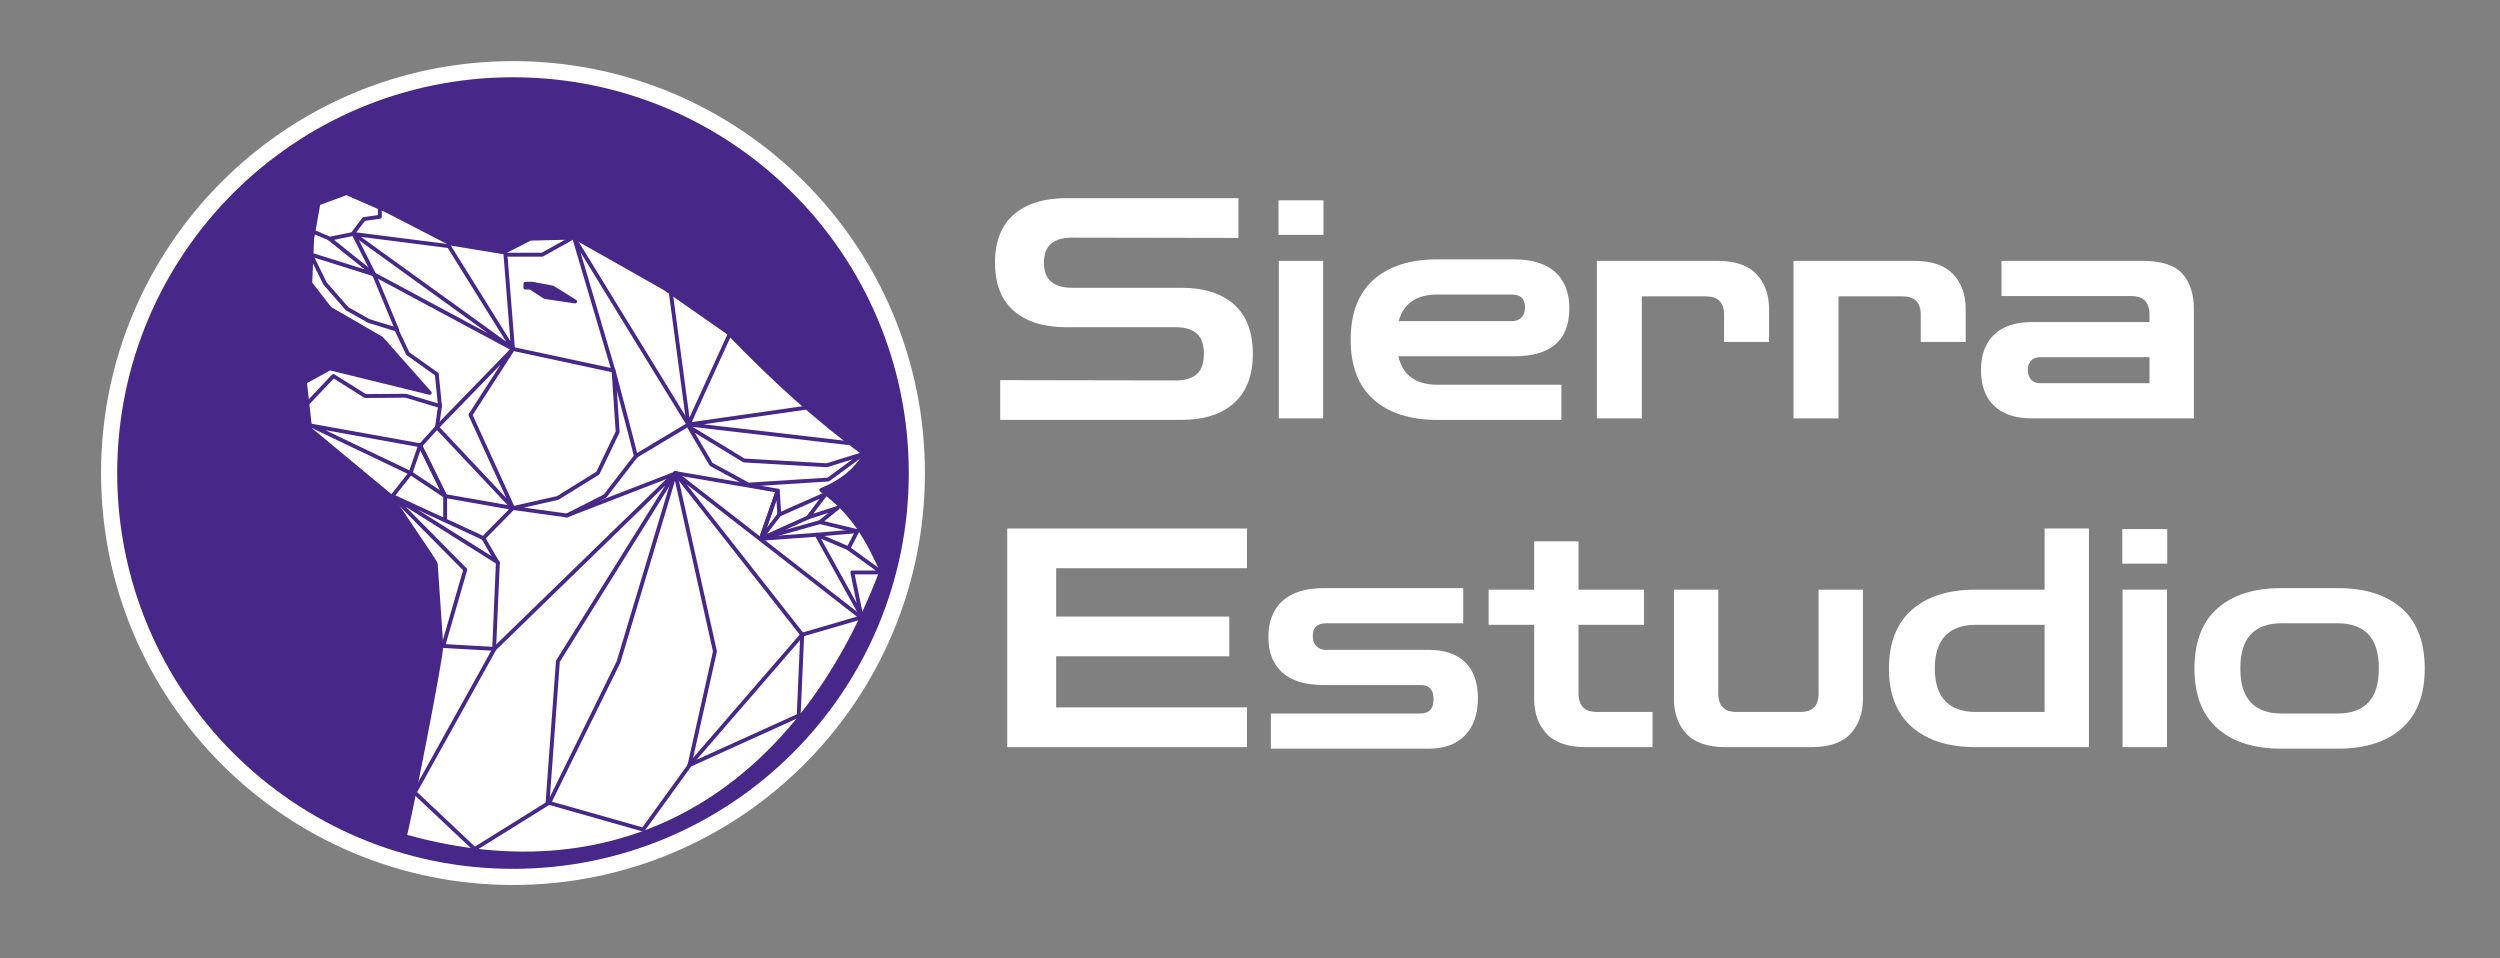 <?xml version="1.0" encoding="UTF-8" standalone="no"?><!DOCTYPE svg PUBLIC "-//W3C//DTD SVG 1.1//EN" "http://www.w3.org/Graphics/SVG/1.1/DTD/svg11.dtd"><svg width="100%" height="100%" viewBox="0 0 180 69" version="1.1" xmlns="http://www.w3.org/2000/svg" xmlns:xlink="http://www.w3.org/1999/xlink" xml:space="preserve" xmlns:serif="http://www.serif.com/" style="fill-rule:evenodd;clip-rule:evenodd;stroke-miterlimit:10;"><rect x="0" y="0" width="180" height="69" fill="#808080" stroke="none"/><g id="blanco"><path d="M72.014,30.233l0,-2.863l12.662,0.022c0.646,0 1.141,-0.15 1.486,-0.451c0.345,-0.301 0.517,-0.789 0.517,-1.464c0,-0.676 -0.172,-1.164 -0.517,-1.465c-0.345,-0.301 -0.84,-0.451 -1.486,-0.451l-7.883,-0c-1.63,-0 -2.896,-0.393 -3.799,-1.178c-0.903,-0.786 -1.354,-1.942 -1.354,-3.468c0,-1.527 0.451,-2.683 1.354,-3.468c0.903,-0.786 2.169,-1.178 3.799,-1.178l12.375,-0l-0,2.862l-12.001,-0.022c-0.631,0 -1.123,0.143 -1.475,0.43c-0.353,0.286 -0.529,0.745 -0.529,1.376c0,0.631 0.176,1.09 0.529,1.376c0.352,0.286 0.844,0.429 1.475,0.429l7.883,0c1.629,0 2.895,0.4 3.798,1.2c0.903,0.8 1.355,1.986 1.355,3.557c-0,1.556 -0.452,2.737 -1.355,3.545c-0.903,0.807 -2.169,1.211 -3.798,1.211l-13.036,-0Z" style="fill:#fff;fill-rule:nonzero;"/><path d="M92.074,30.123l0,-11.34l3.193,-0l-0,11.34l-3.193,-0Zm-0.022,-13.212l0,-2.488l3.237,-0l0,2.488l-3.237,-0Z" style="fill:#fff;fill-rule:nonzero;"/><path d="M103.502,30.233c-1.967,-0 -3.501,-0.488 -4.602,-1.464c-1.101,-0.977 -1.651,-2.412 -1.651,-4.305c-0,-1.909 0.55,-3.351 1.651,-4.327c1.101,-0.976 2.635,-1.464 4.602,-1.464l5.505,-0c1.292,-0 2.279,0.304 2.962,0.913c0.682,0.61 1.024,1.479 1.024,2.61c-0,2.304 -1.329,3.457 -3.986,3.457l-8.323,-0c0.308,1.365 1.248,2.048 2.818,2.048l8.918,-0l0,2.532l-8.918,-0Zm0,-9.028c-1.512,-0 -2.444,0.638 -2.796,1.916l8.147,-0c0.294,-0 0.525,-0.089 0.694,-0.265c0.168,-0.176 0.253,-0.418 0.253,-0.726c-0,-0.617 -0.316,-0.925 -0.947,-0.925l-5.351,-0Z" style="fill:#fff;fill-rule:nonzero;"/><path d="M114.974,30.123l0,-11.34l8.676,-0c1.277,-0 2.217,0.319 2.819,0.958c0.602,0.638 0.902,1.478 0.902,2.521l0,2.356l-3.236,-0l-0,-1.96c-0,-0.881 -0.441,-1.321 -1.322,-1.321l-4.602,-0l0,8.786l-3.237,-0Z" style="fill:#fff;fill-rule:nonzero;"/><path d="M129.133,30.123l0,-11.34l8.676,-0c1.277,-0 2.216,0.319 2.818,0.958c0.602,0.638 0.903,1.478 0.903,2.521l0,2.356l-3.237,-0l0,-1.96c0,-0.881 -0.44,-1.321 -1.321,-1.321l-4.602,-0l-0,8.786l-3.237,-0Z" style="fill:#fff;fill-rule:nonzero;"/><path d="M146.308,30.123c-1.189,-0 -2.099,-0.301 -2.73,-0.903c-0.631,-0.602 -0.947,-1.461 -0.947,-2.576c-0,-1.101 0.316,-1.953 0.947,-2.555c0.631,-0.602 1.541,-0.902 2.73,-0.902l8.456,-0l-0,-0.529c-0,-0.895 -0.441,-1.343 -1.321,-1.343l-9.337,-0l0,-2.532l10.173,-0c1.336,-0 2.283,0.304 2.841,0.913c0.558,0.61 0.837,1.465 0.837,2.566l-0,7.861l-11.649,-0Zm0.573,-2.533l7.883,0l-0,-1.871l-7.883,-0c-0.279,-0 -0.496,0.084 -0.65,0.253c-0.154,0.169 -0.231,0.393 -0.231,0.672c-0,0.279 0.077,0.506 0.231,0.682c0.154,0.176 0.371,0.264 0.65,0.264Z" style="fill:#fff;fill-rule:nonzero;"/><path d="M72.521,53.794l-0,-15.744l17.263,-0l0,2.862l-13.74,0l-0,3.479l12.463,0l-0,2.863l-12.463,-0l-0,3.677l13.74,0l0,2.863l-17.263,-0Z" style="fill:#fff;fill-rule:nonzero;"/><path d="M91.502,53.904l-0,-2.532l10.789,-0c0.617,-0 0.925,-0.345 0.925,-1.035c0,-0.676 -0.308,-1.013 -0.925,-1.013l-6.98,-0c-1.306,-0 -2.297,-0.298 -2.973,-0.892c-0.675,-0.595 -1.013,-1.45 -1.013,-2.565c0,-1.131 0.342,-2 1.024,-2.61c0.683,-0.609 1.67,-0.913 2.962,-0.913l10.041,-0l-0,2.532l-9.887,-0c-0.631,-0 -0.947,0.308 -0.947,0.925c0,0.308 0.088,0.55 0.265,0.726c0.176,0.176 0.403,0.264 0.682,0.264l7.399,0c1.145,0 2.022,0.298 2.631,0.892c0.609,0.595 0.914,1.457 0.914,2.588c-0,1.145 -0.308,2.036 -0.925,2.675c-0.616,0.639 -1.49,0.958 -2.62,0.958l-11.362,-0Z" style="fill:#fff;fill-rule:nonzero;"/><path d="M114.182,53.794c-1.277,-0 -2.217,-0.32 -2.819,-0.958c-0.602,-0.639 -0.903,-1.479 -0.903,-2.521l0,-5.329l-3.28,-0l-0,-2.532l3.28,-0l0,-3.479l3.193,-0l0,3.479l4.712,-0l0,2.532l-4.712,-0l0,4.932c0,0.896 0.441,1.343 1.321,1.343l4.008,0l0,2.533l-4.8,-0Z" style="fill:#fff;fill-rule:nonzero;"/><path d="M124.245,53.794c-1.292,-0 -2.235,-0.323 -2.83,-0.969c-0.594,-0.646 -0.892,-1.483 -0.892,-2.51l0,-7.861l3.193,-0l0,7.486c0,0.881 0.441,1.321 1.321,1.321l4.58,0c0.881,0 1.322,-0.44 1.322,-1.321l-0,-7.486l3.192,-0l0,7.861c0,1.027 -0.297,1.864 -0.891,2.51c-0.595,0.646 -1.538,0.969 -2.83,0.969l-6.165,-0Z" style="fill:#fff;fill-rule:nonzero;"/><path d="M150.404,53.794l-0,-15.744l-3.193,-0l0,15.744l3.193,-0Zm-0.551,-0l0,-2.533l-7.596,0c-0.955,0 -1.685,-0.26 -2.191,-0.781c-0.507,-0.521 -0.76,-1.303 -0.76,-2.345c0,-1.057 0.253,-1.846 0.76,-2.367c0.506,-0.522 1.236,-0.782 2.191,-0.782l7.376,-0l0,-2.532l-7.376,-0c-1.967,-0 -3.501,0.484 -4.602,1.453c-1.101,0.969 -1.652,2.378 -1.652,4.228c0,1.835 0.551,3.237 1.652,4.205c1.101,0.969 2.635,1.454 4.602,1.454l7.596,-0Z" style="fill:#fff;fill-rule:nonzero;"/><path d="M152.826,53.794l0,-11.34l3.193,-0l-0,11.34l-3.193,-0Zm-0.022,-13.212l0,-2.488l3.237,-0l-0,2.488l-3.237,-0Z" style="fill:#fff;fill-rule:nonzero;"/><path d="M164.254,53.904c-1.967,-0 -3.501,-0.488 -4.602,-1.464c-1.101,-0.977 -1.651,-2.412 -1.651,-4.305c-0,-1.909 0.55,-3.351 1.651,-4.327c1.101,-0.976 2.635,-1.464 4.602,-1.464l4.074,-0c1.967,-0 3.501,0.488 4.602,1.464c1.101,0.976 1.651,2.418 1.651,4.327c0,1.893 -0.55,3.328 -1.651,4.305c-1.101,0.976 -2.635,1.464 -4.602,1.464l-4.074,-0Zm0,-2.532l4.074,-0c0.954,-0 1.684,-0.265 2.191,-0.793c0.506,-0.529 0.759,-1.343 0.759,-2.444c0,-1.116 -0.253,-1.938 -0.759,-2.466c-0.507,-0.529 -1.237,-0.793 -2.191,-0.793l-4.074,-0c-0.954,-0 -1.684,0.264 -2.191,0.793c-0.506,0.528 -0.759,1.35 -0.759,2.466c-0,1.101 0.253,1.915 0.759,2.444c0.507,0.528 1.237,0.793 2.191,0.793Z" style="fill:#fff;fill-rule:nonzero;"/></g><g><g id="Círculo"><g id="Total"><path d="M66.524,34.06c-0,16.341 -13.247,29.588 -29.589,29.588c-16.341,0 -29.589,-13.247 -29.589,-29.588c0,-16.342 13.248,-29.589 29.589,-29.589c16.342,-0 29.589,13.247 29.589,29.589" style="fill:#fff;fill-rule:nonzero;"/><path d="M66.524,34.06c-0,16.341 -13.247,29.588 -29.589,29.588c-16.341,0 -29.589,-13.247 -29.589,-29.588c0,-16.342 13.248,-29.589 29.589,-29.589c16.342,-0 29.589,13.247 29.589,29.589Z" style="fill:none;fill-rule:nonzero;stroke:#fff;stroke-width:0.14px;"/><path d="M65.148,34.06c-0,15.581 -12.632,28.212 -28.213,28.212c-15.581,0 -28.213,-12.631 -28.213,-28.212c0,-15.582 12.632,-28.213 28.213,-28.213c15.581,0 28.213,12.631 28.213,28.213" style="fill:#472788;fill-rule:nonzero;"/><path d="M65.148,34.06c-0,15.581 -12.632,28.212 -28.213,28.212c-15.581,0 -28.213,-12.631 -28.213,-28.212c0,-15.582 12.632,-28.213 28.213,-28.213c15.581,0 28.213,12.631 28.213,28.213Z" style="fill:none;fill-rule:nonzero;stroke:#472888;stroke-width:0.14px;"/><path d="M64.742,34.06c-0,15.357 -12.45,27.806 -27.807,27.806c-15.357,0 -27.806,-12.449 -27.806,-27.806c-0,-15.357 12.449,-27.807 27.806,-27.807c15.357,0 27.807,12.45 27.807,27.807Z" style="fill:none;fill-rule:nonzero;stroke:#472788;stroke-width:1.38px;"/></g></g><g id="SECOM"><path d="M63.483,41.077c-6.081,16.069 -18.728,23.539 -34.342,19.128c0.147,-0.24 2.7,-13.097 2.634,-13.726c-0.014,-0.133 -0.306,-4.442 -0.401,-5.875c-0.013,-0.197 -2.956,-4.346 -3.108,-4.775l-5.928,-4.918l-0.382,-3.403l1.792,-0.985l7.193,1.764l-3.474,-3.919l-3.719,-2.155l-1.41,-1.822l0.138,-3.206l0.451,-2.536l2.019,-0.746l2.875,1.257l4.61,2.378l3.826,0.627l1.921,-0.98l3.219,-0.079l6.441,3.641l4.596,3.208c3.186,3.306 6.454,6.287 9.849,8.756c-0.672,1.166 -1.744,2.005 -3.153,2.568c2.314,1.652 3.312,3.543 4.353,5.798Z" style="fill:#fff;stroke:#472888;stroke-width:0.28px;stroke-linecap:round;stroke-linejoin:round;stroke-miterlimit:1.5;"/><path d="M37.828,20.708l0,-0.276l0.516,0l1.455,0.276l1.607,0.999l-2.176,-0.325l-1.039,-0.674l-0.363,-0Z" style="fill:#472788;stroke:#472788;stroke-width:0.28px;stroke-linecap:round;stroke-linejoin:round;stroke-miterlimit:1.5;"/><path d="M22.639,16.714l1.109,0.471l1.634,-0.331l0.817,-1.083l1.147,-0.16l0,-0.603" style="fill:none;stroke:#472788;stroke-width:0.28px;stroke-linecap:round;stroke-linejoin:round;stroke-miterlimit:1.5;"/><path d="M44.176,26.677l0.295,4.417l-1.423,2.966l-2.894,1.793l-3.219,0.725l3.875,0.537l2.754,-1.398l2.22,-2.88l-0.432,-1.694l-1.176,-4.466Z" style="fill:none;stroke:#472788;stroke-width:0.28px;stroke-linecap:round;stroke-linejoin:round;stroke-miterlimit:1.5;"/><path d="M48.709,34.06l-7.899,3.055" style="fill:none;stroke:#472788;stroke-width:0.28px;stroke-linecap:round;stroke-linejoin:round;stroke-miterlimit:1.5;"/><path d="M49.622,30.751l3.944,2.404l5.966,0.343l2.612,-0.811l-2.514,1.841l-5.754,0.363l-2.674,-1.459l-1.58,-2.681Z" style="fill:none;stroke:#472788;stroke-width:0.28px;stroke-linecap:round;stroke-linejoin:round;stroke-miterlimit:1.5;"/><path d="M60.324,36.559l-2.149,0.696l1.281,-1.692l-3.345,1.486l-0.112,-1.72l-1.214,3.465l4.011,-0.292l3.206,5.793l-0.636,-3.078l2.117,0l-2.399,-1.732l0.642,-1.241l-2.685,-0.65l1.283,-1.035Z" style="fill:none;stroke:#472788;stroke-width:0.28px;stroke-linecap:round;stroke-linejoin:round;stroke-miterlimit:1.5;"/><path d="M58.796,38.502l2.93,-0.258l-2.93,0.258Z" style="fill:none;stroke:#472788;stroke-width:0.28px;stroke-linecap:round;stroke-linejoin:round;stroke-miterlimit:1.5;"/><path d="M61.122,39.49l-2.326,-0.988" style="fill:none;stroke:#472788;stroke-width:0.28px;stroke-linecap:round;stroke-linejoin:round;stroke-miterlimit:1.5;"/><path d="M48.618,34.06l7.381,1.269l-1.214,3.462l1.341,-1.768l-1.341,1.768l3.416,-1.544l-3.416,1.544l4.349,-1.227" style="fill:none;stroke:#472788;stroke-width:0.28px;stroke-linecap:round;stroke-linejoin:round;stroke-miterlimit:1.5;"/><path d="M48.618,34.06l-13.009,12.65l-5.751,10.35l4.318,4.072l5.242,-3.264l0.751,-10.259l8.449,-13.549Z" style="fill:none;stroke:#472788;stroke-width:0.28px;stroke-linecap:round;stroke-linejoin:round;stroke-miterlimit:1.5;"/><path d="M28.253,35.717l7.593,4.778l-0.268,6.223l-3.669,-0.206l1.59,-5.493l-5.246,-5.302Z" style="fill:none;stroke:#472788;stroke-width:0.28px;stroke-linecap:round;stroke-linejoin:round;stroke-miterlimit:1.5;"/><path d="M34.802,38.743l2.133,-2.165l-4.885,-0.861l-1.804,-3.657l-7.828,-1.413l7.142,3.413l-1.307,1.657l6.549,3.026Z" style="fill:none;stroke:#472788;stroke-width:0.28px;stroke-linecap:round;stroke-linejoin:round;stroke-miterlimit:1.5;"/><path d="M35.846,40.55l-1.044,-1.807" style="fill:none;stroke:#472788;stroke-width:0.28px;stroke-linecap:round;stroke-linejoin:round;stroke-miterlimit:1.5;"/><path d="M29.56,34.06l0.686,-2l1.804,3.657l-2.49,-1.657Z" style="fill:none;stroke:#472788;stroke-width:0.28px;stroke-linecap:round;stroke-linejoin:round;stroke-miterlimit:1.5;"/><path d="M32.05,37.438l-0,-1.721l-0,1.721Z" style="fill:none;stroke:#472788;stroke-width:0.28px;stroke-linecap:round;stroke-linejoin:round;stroke-miterlimit:1.5;"/><path d="M36.935,25.126l-5.473,5.636l5.473,5.816l-3.062,-6.705l3.062,-4.747Z" style="fill:none;stroke:#472788;stroke-width:0.28px;stroke-linecap:round;stroke-linejoin:round;stroke-miterlimit:1.5;"/><path d="M30.288,32.06l1.174,-1.298l0.219,-1.527" style="fill:none;stroke:#472788;stroke-width:0.28px;stroke-linecap:round;stroke-linejoin:round;stroke-miterlimit:1.5;"/><path d="M22.382,18.339l1.02,2.071l1.591,1.821l1.569,0.884l1.977,0.604l0.823,1.741l2.087,1.483l0.232,2.292l-2.474,-0.743l-2.907,0.023l-2.297,-1.443l-1.818,1.925" style="fill:none;stroke:#472788;stroke-width:0.28px;stroke-linecap:round;stroke-linejoin:round;stroke-miterlimit:1.5;"/><path d="M48.618,34.06l-4.085,13.601l-4.993,10.148l6.768,1.921l3.325,-4.599l1.844,-8.229l-2.859,-12.842Z" style="fill:none;stroke:#472788;stroke-width:0.28px;stroke-linecap:round;stroke-linejoin:round;stroke-miterlimit:1.5;"/><path d="M48.618,34.06l9.141,11.635l-8.126,9.395l7.872,-3.567l0.254,-5.828l4.243,-1.239l-13.384,-10.396Z" style="fill:none;stroke:#472788;stroke-width:0.28px;stroke-linecap:round;stroke-linejoin:round;stroke-miterlimit:1.5;"/><path d="M22.418,18.339l4.515,1.419l-3.187,-2.551" style="fill:none;stroke:#472788;stroke-width:0.28px;stroke-linecap:round;stroke-linejoin:round;stroke-miterlimit:1.5;"/><path d="M26.933,19.758l-1.469,-2.911" style="fill:none;stroke:#472788;stroke-width:0.28px;stroke-linecap:round;stroke-linejoin:round;stroke-miterlimit:1.5;"/><path d="M28.606,23.787l-1.673,-4.029l10.002,5.368l-11.471,-8.279l6.857,0.875l4.614,7.404l-0.542,-6.787l2.649,-0l2.06,-1.154" style="fill:none;stroke:#472788;stroke-width:0.28px;stroke-linecap:round;stroke-linejoin:round;stroke-miterlimit:1.5;"/><path d="M36.935,25.126l7.233,1.551l-2.809,-9.496l8.21,13.383" style="fill:none;stroke:#472788;stroke-width:0.28px;stroke-linecap:round;stroke-linejoin:round;stroke-miterlimit:1.5;"/><path d="M45.784,32.833l3.785,-2.269l-1.323,-9.873l1.323,9.873l3.052,-6.692l-3.052,6.692l8.441,-1.206l-8.441,1.206l11.451,1.332" style="fill:none;stroke:#472788;stroke-width:0.28px;stroke-linecap:round;stroke-linejoin:round;stroke-miterlimit:1.5;"/></g></g></svg>